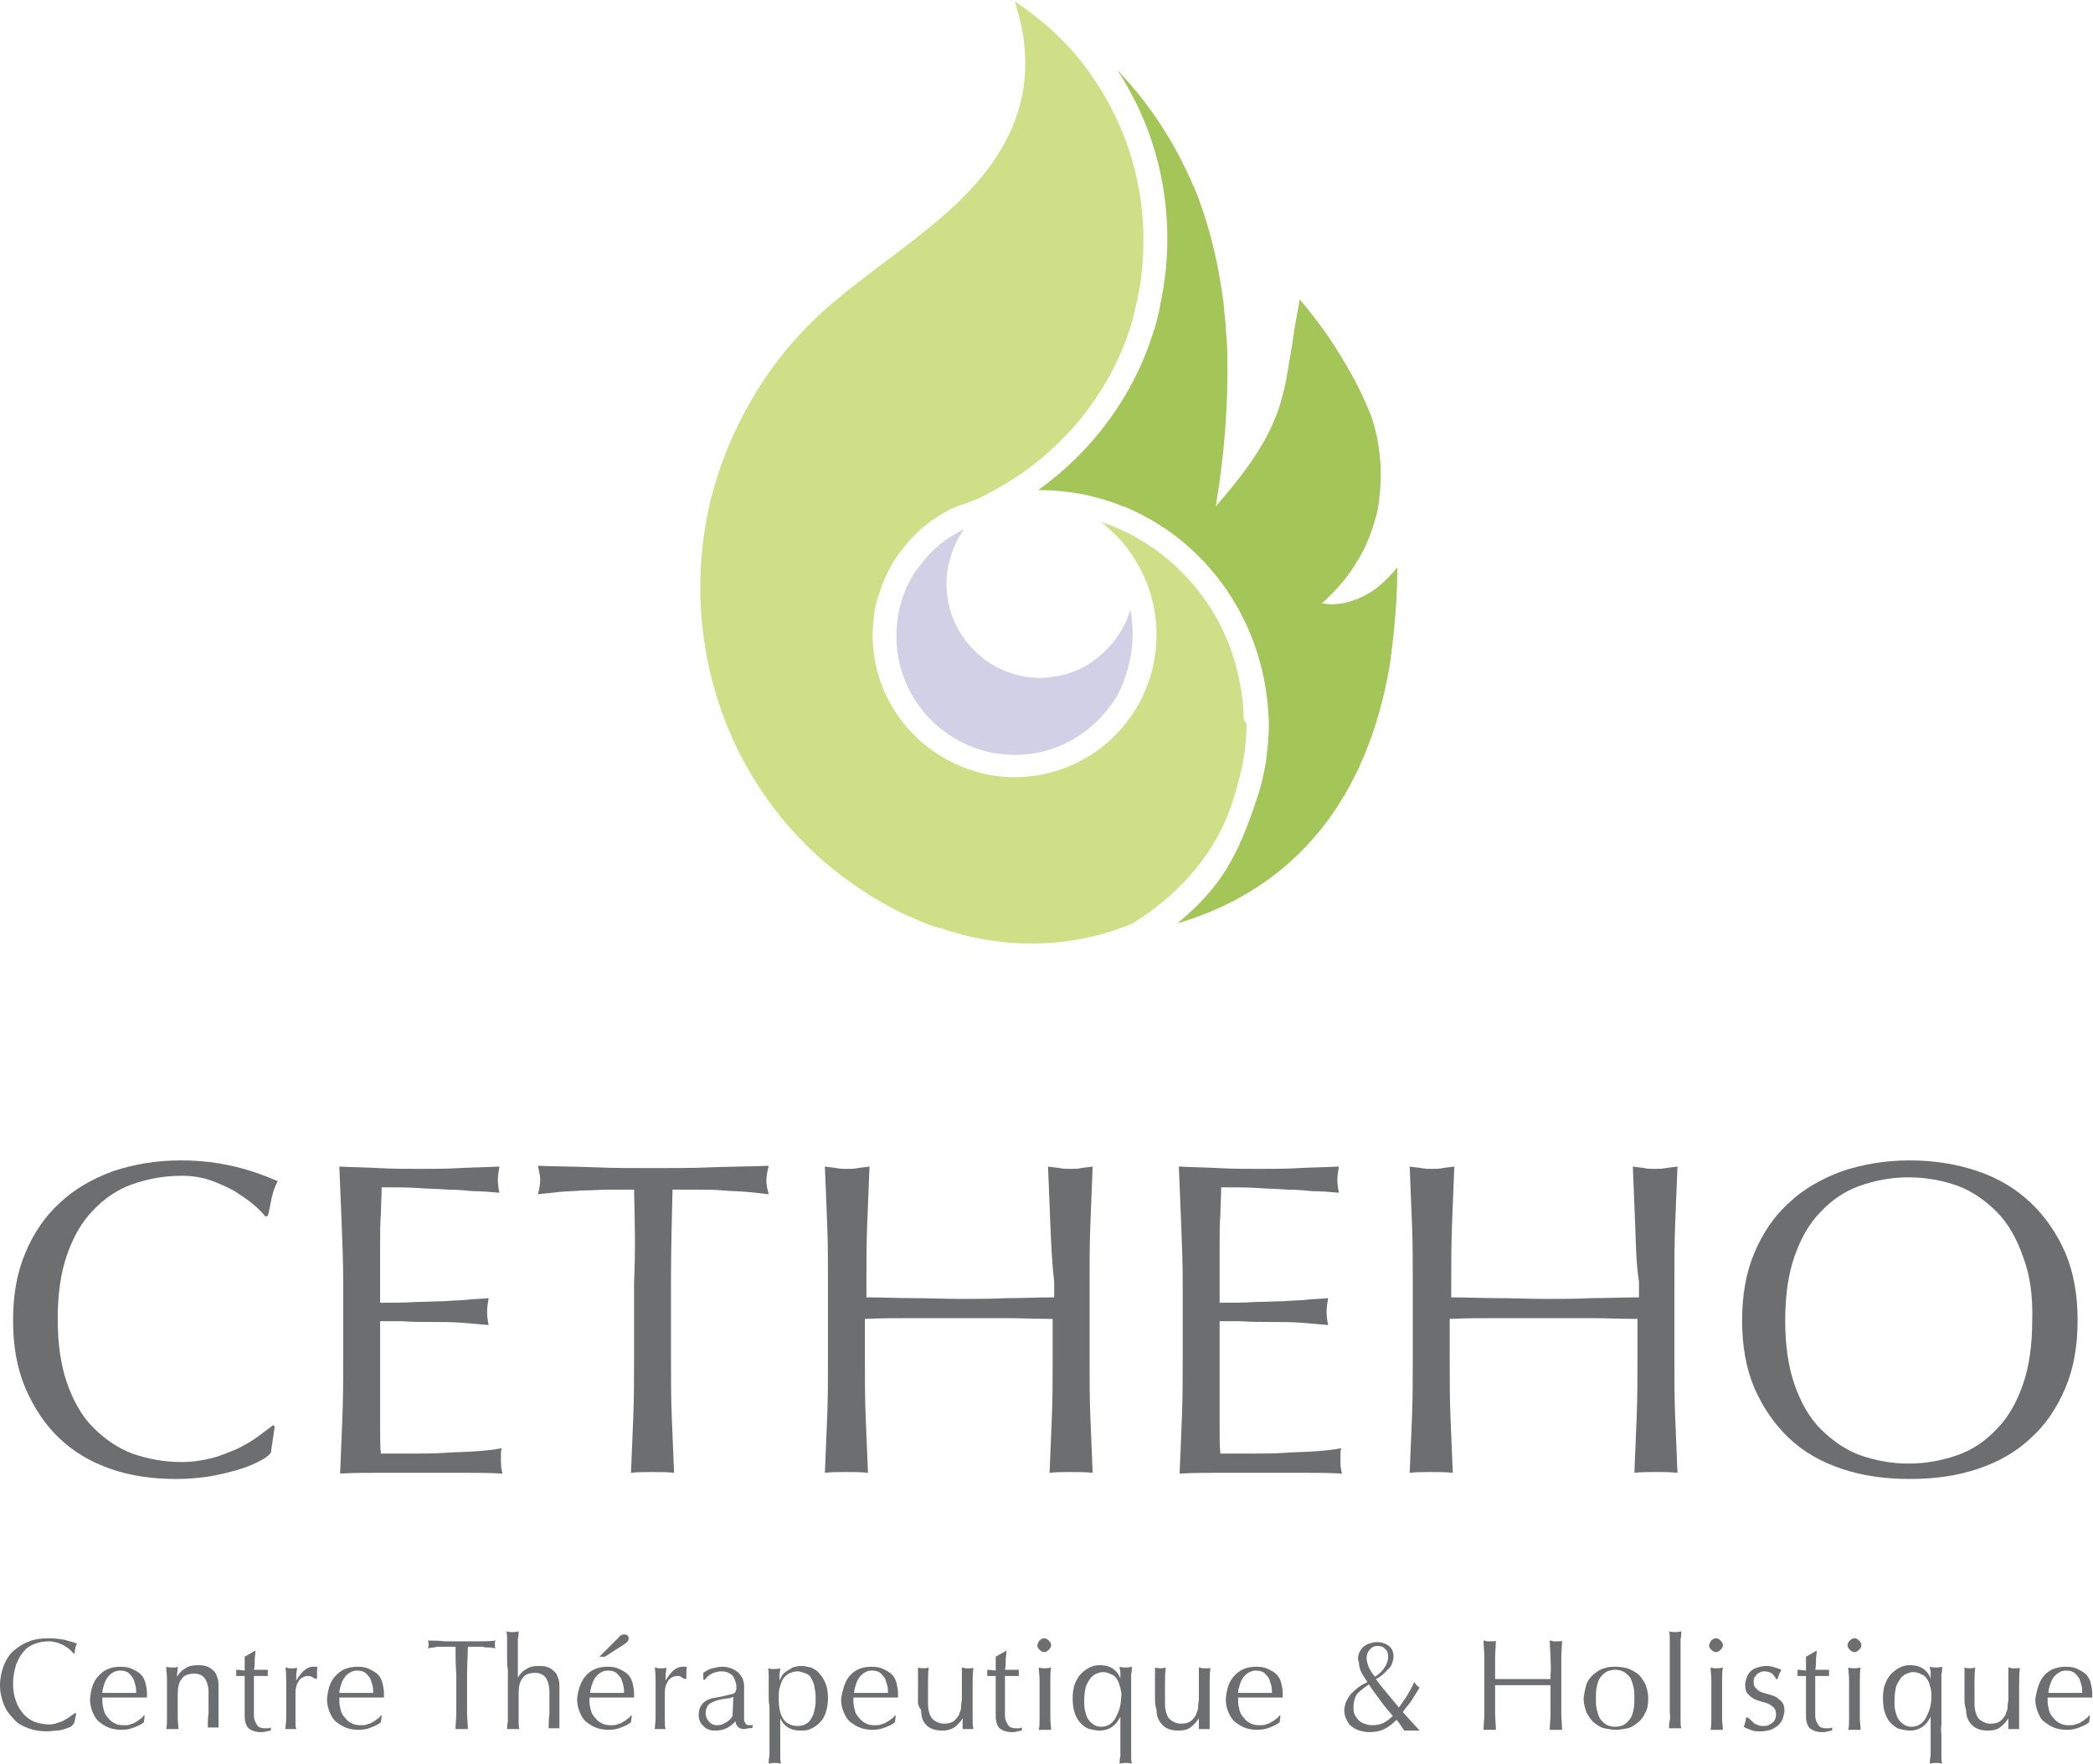 <?xml version="1.0" encoding="utf-8"?>
<!-- Generator: Adobe Illustrator 19.0.0, SVG Export Plug-In . SVG Version: 6.00 Build 0)  -->
<svg version="1.1" id="Calque_1" xmlns="http://www.w3.org/2000/svg" xmlns:xlink="http://www.w3.org/1999/xlink" x="0px" y="0px"
	 viewBox="0 0 272 229.2" style="enable-background:new 0 0 272 229.2;" xml:space="preserve">
<style type="text/css">
	.st0{fill:#6D6E70;}
	.st1{fill:#A4C659;}
	.st2{fill:#D2D0E7;}
	.st3{fill:#CFDF88;}
</style>
<g id="XMLID_392_">
	<g id="XMLID_607_">
		<path id="XMLID_608_" class="st0" d="M9.2,224.4c-0.2,0.1-0.5,0.2-0.8,0.3c-0.3,0.1-0.7,0.2-1,0.2C7,224.9,6.6,225,6.2,225
			c-0.9,0-1.7-0.1-2.5-0.4s-1.4-0.6-1.9-1.2c-0.5-0.5-1-1.1-1.3-1.9C0.2,220.8,0,219.9,0,219s0.2-1.8,0.5-2.6
			c0.3-0.7,0.7-1.4,1.3-1.9s1.2-0.9,2-1.2c0.8-0.3,1.6-0.4,2.6-0.4c0.7,0,1.4,0.1,2,0.2c0.6,0.2,1.2,0.3,1.6,0.5
			c-0.1,0.2-0.2,0.4-0.2,0.6c-0.1,0.3-0.1,0.5-0.1,0.7l-0.1,0c-0.1-0.1-0.3-0.3-0.5-0.5c-0.2-0.2-0.4-0.3-0.7-0.5
			c-0.3-0.2-0.6-0.3-0.9-0.4c-0.3-0.1-0.7-0.2-1.1-0.2c-0.7,0-1.3,0.1-1.8,0.3c-0.6,0.2-1.1,0.5-1.5,1c-0.4,0.4-0.7,1-1,1.7
			c-0.2,0.7-0.4,1.5-0.4,2.4c0,0.9,0.1,1.7,0.4,2.4c0.2,0.7,0.6,1.2,1,1.7c0.4,0.4,0.9,0.8,1.5,1c0.6,0.2,1.2,0.3,1.8,0.3
			c0.4,0,0.8-0.1,1.1-0.2c0.3-0.1,0.7-0.2,0.9-0.4c0.3-0.1,0.5-0.3,0.8-0.5s0.4-0.3,0.6-0.4l0.1,0.1l-0.2,1
			C9.6,224.1,9.4,224.2,9.2,224.4z"/>
		<path id="XMLID_610_" class="st0" d="M12.8,217.8c0.7-0.8,1.6-1.2,2.9-1.2c0.6,0,1.1,0.1,1.5,0.3c0.4,0.2,0.8,0.4,1.1,0.7
			c0.3,0.3,0.5,0.7,0.6,1.1c0.1,0.4,0.2,0.9,0.2,1.3c0,0.1,0,0.2,0,0.3c0,0.1,0,0.2,0,0.3c-0.6,0-1.2,0-1.8,0c-0.6,0-1.2,0-1.8,0
			c-0.4,0-0.7,0-1.1,0c-0.4,0-0.7,0-1.1,0c0,0.1,0,0.1,0,0.3v0.2c0,0.4,0.1,0.8,0.2,1.2c0.1,0.4,0.3,0.7,0.6,1
			c0.2,0.3,0.5,0.5,0.9,0.7c0.4,0.2,0.8,0.2,1.2,0.2c0.2,0,0.5,0,0.7-0.1c0.2-0.1,0.5-0.1,0.7-0.3c0.2-0.1,0.4-0.2,0.6-0.4
			c0.2-0.1,0.4-0.3,0.5-0.5l0.1,0.1l-0.1,0.8c-0.3,0.3-0.8,0.5-1.3,0.7c-0.5,0.2-1,0.3-1.6,0.3c-0.6,0-1.2-0.1-1.7-0.3
			c-0.5-0.2-0.9-0.5-1.3-0.8c-0.4-0.4-0.6-0.8-0.8-1.3c-0.2-0.5-0.3-1-0.3-1.6C11.8,219.6,12.1,218.5,12.8,217.8z M14.6,217.4
			c-0.3,0.2-0.5,0.4-0.7,0.7s-0.3,0.6-0.4,0.9c-0.1,0.3-0.2,0.7-0.2,1c0.3,0,0.7,0,1.1,0c0.4,0,0.7,0,1.1,0c0.4,0,0.7,0,1.1,0
			c0.4,0,0.8,0,1.1,0c0-0.3,0-0.6-0.1-1c-0.1-0.3-0.2-0.7-0.3-0.9c-0.2-0.3-0.4-0.5-0.6-0.7c-0.3-0.2-0.6-0.3-1.1-0.3
			C15.3,217.1,14.9,217.2,14.6,217.4z"/>
		<path id="XMLID_613_" class="st0" d="M26.6,218.1c-0.3-0.4-0.8-0.6-1.3-0.6c-0.8,0-1.4,0.2-1.7,0.7c-0.4,0.5-0.5,1.2-0.5,2v1.4
			c0,0.5,0,1,0,1.6c0,0.6,0.1,1.1,0.1,1.5c-0.3,0-0.5,0-0.8,0c-0.2,0-0.5,0-0.8,0c0.1-0.4,0.1-1,0.1-1.5c0-0.6,0-1.1,0-1.6v-1.8
			c0-0.5,0-1,0-1.6c0-0.6-0.1-1.1-0.1-1.6c0.3,0.1,0.6,0.1,0.8,0.1c0.1,0,0.2,0,0.3,0c0.1,0,0.2,0,0.4-0.1c0,0.4-0.1,0.9-0.1,1.3h0
			c0.3-0.5,0.7-0.9,1.1-1.1c0.4-0.3,1-0.4,1.6-0.4c0.3,0,0.6,0,1,0.1c0.3,0.1,0.6,0.2,0.9,0.5c0.3,0.2,0.5,0.5,0.6,0.9
			c0.2,0.4,0.2,0.9,0.2,1.4c0,0.5,0,1,0,1.5c0,0.5,0,1.1,0,1.6v1.1c0,0.2,0,0.4,0,0.5c0,0.2,0,0.3,0,0.5c-0.2,0-0.5,0-0.7,0
			c-0.2,0-0.5,0-0.7,0c0-0.6,0-1.2,0.1-1.8c0-0.6,0-1.3,0-1.9v-1C27.1,219.2,26.9,218.5,26.6,218.1z"/>
		<path id="XMLID_615_" class="st0" d="M33.2,214.5c0,0.4-0.1,0.8-0.1,1.3c0,0.4,0,0.8-0.1,1.2c0.1,0,0.4,0,0.7,0c0.3,0,0.7,0,1.1,0
			c0,0,0,0.1,0,0.2v0.2v0.2c0,0.1,0,0.1,0,0.2c-0.1,0-0.3,0-0.5,0c-0.2,0-0.3,0-0.5,0H33c0,0,0,0.2,0,0.5c0,0.3,0,0.7,0,1.1
			c0,0.4,0,0.9,0,1.4c0,0.5,0,0.9,0,1.3c0,0.3,0,0.6,0,0.9c0,0.3,0.1,0.6,0.2,0.8c0.1,0.2,0.2,0.4,0.4,0.6c0.2,0.1,0.4,0.2,0.8,0.2
			c0.1,0,0.2,0,0.4,0c0.2,0,0.3-0.1,0.4-0.1v0.4c-0.2,0-0.4,0.1-0.6,0.1c-0.2,0.1-0.5,0.1-0.7,0.1c-0.7,0-1.2-0.2-1.6-0.5
			c-0.3-0.3-0.5-0.9-0.5-1.5c0-0.3,0-0.6,0-1c0-0.4,0-0.7,0-1.2c0-0.4,0-0.9,0-1.4c0-0.5,0-1.1,0-1.7h-0.5c-0.1,0-0.2,0-0.3,0
			c-0.1,0-0.2,0-0.3,0c0-0.1,0-0.1,0-0.2c0-0.1,0-0.1,0-0.2c0-0.1,0-0.1,0-0.2c0-0.1,0-0.1,0-0.2c0.5,0,0.9,0.1,1.1,0.1
			c0-0.2,0-0.5,0-0.8c0-0.3,0-0.7,0-1L33.2,214.5L33.2,214.5z"/>
		<path id="XMLID_617_" class="st0" d="M40.5,217.9c-0.2-0.1-0.3-0.1-0.5-0.1c-0.3,0-0.5,0.1-0.7,0.2c-0.2,0.1-0.4,0.3-0.5,0.5
			c-0.1,0.2-0.3,0.5-0.3,0.7c-0.1,0.3-0.1,0.6-0.1,0.9v1.9c0,0.8,0,1.3,0,1.7s0,0.7,0.1,1c-0.2,0-0.4,0-0.7,0c-0.2,0-0.5,0-0.7,0
			c0-0.4,0.1-0.9,0.1-1.6c0-0.7,0-1.5,0-2.4v-0.5c0-0.4,0-0.9,0-1.5c0-0.6,0-1.2-0.1-2c0.1,0,0.2,0,0.4,0.1c0.1,0,0.2,0,0.4,0
			c0.1,0,0.2,0,0.3,0c0.1,0,0.2,0,0.4-0.1c0,0.4-0.1,0.7-0.1,1c0,0.2,0,0.5,0,0.7l0,0c0.7-1.2,1.4-1.8,2.2-1.8c0.1,0,0.2,0,0.3,0
			c0.1,0,0.2,0,0.3,0.1c-0.1,0.1-0.1,0.3-0.1,0.6c0,0.3,0,0.5,0,0.8l-0.1,0.1C40.8,218.1,40.7,218,40.5,217.9z"/>
		<path id="XMLID_619_" class="st0" d="M43.6,217.8c0.7-0.8,1.6-1.2,2.9-1.2c0.6,0,1.1,0.1,1.5,0.3c0.4,0.2,0.8,0.4,1.1,0.7
			c0.3,0.3,0.5,0.7,0.6,1.1s0.2,0.9,0.2,1.3c0,0.1,0,0.2,0,0.3c0,0.1,0,0.2,0,0.3c-0.6,0-1.2,0-1.8,0c-0.6,0-1.2,0-1.8,0
			c-0.4,0-0.7,0-1.1,0c-0.4,0-0.7,0-1.1,0c0,0.1,0,0.1,0,0.3v0.2c0,0.4,0.1,0.8,0.2,1.2c0.1,0.4,0.3,0.7,0.6,1
			c0.2,0.3,0.5,0.5,0.9,0.7c0.4,0.2,0.8,0.2,1.2,0.2c0.2,0,0.5,0,0.7-0.1c0.2-0.1,0.5-0.1,0.7-0.3c0.2-0.1,0.4-0.2,0.6-0.4
			c0.2-0.1,0.4-0.3,0.5-0.5l0.1,0.1l-0.1,0.8c-0.3,0.3-0.8,0.5-1.3,0.7c-0.5,0.2-1,0.3-1.6,0.3c-0.6,0-1.2-0.1-1.7-0.3
			s-0.9-0.5-1.3-0.8c-0.4-0.4-0.6-0.8-0.8-1.3c-0.2-0.5-0.3-1-0.3-1.6C42.6,219.6,42.9,218.5,43.6,217.8z M45.4,217.4
			c-0.3,0.2-0.5,0.4-0.7,0.7c-0.2,0.3-0.3,0.6-0.4,0.9c-0.1,0.3-0.2,0.7-0.2,1c0.3,0,0.7,0,1.1,0c0.4,0,0.7,0,1.1,0
			c0.4,0,0.7,0,1.1,0c0.4,0,0.8,0,1.1,0c0-0.3,0-0.6-0.1-1c-0.1-0.3-0.2-0.7-0.3-0.9c-0.2-0.3-0.4-0.5-0.6-0.7
			c-0.3-0.2-0.6-0.3-1.1-0.3C46.1,217.1,45.7,217.2,45.4,217.4z"/>
		<path id="XMLID_622_" class="st0" d="M59.2,214c-0.3,0-0.6,0-0.9,0c-0.3,0-0.6,0-1,0c-0.3,0-0.6,0-0.9,0.1c-0.3,0-0.6,0.1-0.8,0.1
			c0.1-0.2,0.1-0.4,0.1-0.5c0-0.1,0-0.3-0.1-0.5c0.7,0,1.5,0,2.2,0.1c0.7,0,1.4,0,2.2,0s1.5,0,2.2,0c0.7,0,1.4,0,2.2-0.1
			c-0.1,0.2-0.1,0.4-0.1,0.5c0,0.1,0,0.3,0.1,0.5c-0.2,0-0.5-0.1-0.8-0.1c-0.3,0-0.6,0-0.9-0.1c-0.3,0-0.6,0-1,0c-0.3,0-0.6,0-0.9,0
			c0,1.2-0.1,2.3-0.1,3.5v2.9c0,0.7,0,1.5,0,2.2c0,0.7,0.1,1.4,0.1,2.1c-0.3,0-0.5,0-0.8,0s-0.6,0-0.8,0c0-0.7,0.1-1.4,0.1-2.1
			c0-0.7,0-1.4,0-2.2v-2.9C59.2,216.4,59.2,215.2,59.2,214z"/>
		<path id="XMLID_624_" class="st0" d="M65.9,215.6c0-0.4,0-0.9,0-1.3c0-0.4,0-0.9,0-1.3c0-0.4,0-0.7-0.1-1c0.3,0.1,0.6,0.1,0.8,0.1
			c0.2,0,0.4,0,0.8-0.1c0,0.3,0,0.6-0.1,1c0,0.4,0,0.8,0,1.2c0,0.4,0,0.9,0,1.3c0,0.4,0,0.8,0,1.2v1.3h0c0.3-0.5,0.7-0.9,1.1-1.1
			c0.4-0.3,1-0.4,1.6-0.4c0.3,0,0.6,0,1,0.1c0.3,0.1,0.6,0.2,0.9,0.5c0.3,0.2,0.5,0.5,0.6,0.9c0.2,0.4,0.2,0.9,0.2,1.4
			c0,0.5,0,1,0,1.5c0,0.5,0,1.1,0,1.6v1.1c0,0.2,0,0.4,0,0.5s0,0.3,0,0.5c-0.2,0-0.5,0-0.7,0c-0.2,0-0.5,0-0.7,0
			c0-0.6,0-1.2,0.1-1.8c0-0.6,0-1.3,0-1.9v-1c0-0.8-0.2-1.5-0.5-1.9c-0.3-0.4-0.8-0.6-1.3-0.6c-0.8,0-1.4,0.2-1.7,0.7
			c-0.4,0.5-0.5,1.2-0.5,2c0,0.3,0,0.7,0,1.1s0,0.8,0,1.3s0,0.8,0,1.2c0,0.4,0,0.7,0.1,1c-0.3,0-0.5,0-0.8,0c-0.2,0-0.5,0-0.8,0
			c0-0.3,0-0.6,0.1-1c0-0.4,0-0.8,0-1.2c0-0.4,0-0.9,0-1.3c0-0.4,0-0.9,0-1.2v-3.1C65.9,216.5,65.9,216.1,65.9,215.6z"/>
		<path id="XMLID_626_" class="st0" d="M76.1,217.8c0.7-0.8,1.6-1.2,2.9-1.2c0.6,0,1.1,0.1,1.5,0.3c0.4,0.2,0.8,0.4,1.1,0.7
			c0.3,0.3,0.5,0.7,0.6,1.1c0.1,0.4,0.2,0.9,0.2,1.3c0,0.1,0,0.2,0,0.3c0,0.1,0,0.2,0,0.3c-0.6,0-1.2,0-1.8,0c-0.6,0-1.2,0-1.8,0
			c-0.4,0-0.7,0-1.1,0c-0.4,0-0.7,0-1.1,0c0,0.1,0,0.1,0,0.3v0.2c0,0.4,0.1,0.8,0.2,1.2c0.1,0.4,0.3,0.7,0.6,1
			c0.2,0.3,0.5,0.5,0.9,0.7c0.4,0.2,0.8,0.2,1.2,0.2c0.2,0,0.5,0,0.7-0.1c0.2-0.1,0.5-0.1,0.7-0.3c0.2-0.1,0.4-0.2,0.6-0.4
			c0.2-0.1,0.4-0.3,0.5-0.5l0.1,0.1l-0.1,0.8c-0.3,0.3-0.8,0.5-1.3,0.7c-0.5,0.2-1,0.3-1.6,0.3c-0.6,0-1.2-0.1-1.7-0.3
			s-0.9-0.5-1.3-0.8c-0.4-0.4-0.6-0.8-0.8-1.3c-0.2-0.5-0.3-1-0.3-1.6C75.1,219.6,75.5,218.5,76.1,217.8z M78,217.4
			c-0.3,0.2-0.5,0.4-0.7,0.7s-0.3,0.6-0.4,0.9c-0.1,0.3-0.2,0.7-0.2,1c0.3,0,0.7,0,1.1,0c0.4,0,0.7,0,1.1,0c0.4,0,0.7,0,1.1,0
			c0.4,0,0.8,0,1.1,0c0-0.3,0-0.6-0.1-1c-0.1-0.3-0.2-0.7-0.3-0.9c-0.2-0.3-0.4-0.5-0.6-0.7c-0.3-0.2-0.6-0.3-1.1-0.3
			C78.6,217.1,78.3,217.2,78,217.4z M81.1,212.4c0.1,0,0.2,0,0.4,0.1c0.1,0.1,0.2,0.2,0.2,0.4c0,0.2-0.1,0.4-0.2,0.5
			c-0.1,0.1-0.3,0.2-0.4,0.3l-2.5,1.6h-0.7l2.5-2.5C80.6,212.5,80.9,212.4,81.1,212.4z"/>
		<path id="XMLID_630_" class="st0" d="M88.5,217.9c-0.2-0.1-0.3-0.1-0.5-0.1c-0.3,0-0.5,0.1-0.7,0.2c-0.2,0.1-0.4,0.3-0.5,0.5
			c-0.1,0.2-0.3,0.5-0.3,0.7c-0.1,0.3-0.1,0.6-0.1,0.9v1.9c0,0.8,0,1.3,0,1.7s0,0.7,0.1,1c-0.2,0-0.4,0-0.7,0c-0.2,0-0.5,0-0.7,0
			c0-0.4,0.1-0.9,0.1-1.6c0-0.7,0-1.5,0-2.4v-0.5c0-0.4,0-0.9,0-1.5c0-0.6,0-1.2-0.1-2c0.1,0,0.2,0,0.4,0.1c0.1,0,0.2,0,0.4,0
			c0.1,0,0.2,0,0.3,0c0.1,0,0.2,0,0.4-0.1c0,0.4-0.1,0.7-0.1,1c0,0.2,0,0.5,0,0.7l0,0c0.7-1.2,1.4-1.8,2.2-1.8c0.1,0,0.2,0,0.3,0
			c0.1,0,0.2,0,0.3,0.1c-0.1,0.1-0.1,0.3-0.1,0.6c0,0.3,0,0.5,0,0.8l-0.1,0.1C88.7,218.1,88.6,218,88.5,217.9z"/>
		<path id="XMLID_632_" class="st0" d="M92.6,216.8c0.4-0.1,0.9-0.2,1.3-0.2c0.4,0,0.8,0.1,1.1,0.2c0.3,0.1,0.6,0.3,0.9,0.5
			c0.2,0.2,0.4,0.5,0.6,0.8c0.1,0.3,0.2,0.6,0.2,1c0,0.6,0,1.3,0,1.9s0,1.3,0,2c0,0.1,0,0.3,0,0.4c0,0.2,0,0.3,0.1,0.4
			c0,0.1,0.1,0.2,0.2,0.3c0.1,0.1,0.2,0.1,0.4,0.1c0.1,0,0.1,0,0.2,0c0.1,0,0.1,0,0.2-0.1v0.4c-0.1,0.1-0.3,0.1-0.5,0.1
			c-0.2,0-0.4,0.1-0.6,0.1c-0.4,0-0.6-0.1-0.8-0.3c-0.2-0.2-0.3-0.4-0.3-0.7c-0.4,0.4-0.8,0.7-1.2,0.9c-0.4,0.2-0.9,0.3-1.4,0.3
			c-0.3,0-0.6,0-0.8-0.1c-0.3-0.1-0.5-0.2-0.7-0.4c-0.2-0.2-0.4-0.4-0.5-0.6c-0.1-0.3-0.2-0.5-0.2-0.9c0-0.7,0.2-1.2,0.6-1.6
			c0.4-0.4,1-0.6,1.7-0.7c0.6-0.1,1.1-0.2,1.4-0.3c0.3-0.1,0.6-0.1,0.8-0.2c0.2-0.1,0.3-0.2,0.3-0.3c0-0.1,0.1-0.2,0.1-0.4
			c0-0.3,0-0.5-0.1-0.8c-0.1-0.3-0.2-0.5-0.3-0.7c-0.1-0.2-0.3-0.3-0.6-0.5c-0.2-0.1-0.5-0.2-0.9-0.2c-0.4,0-0.9,0.1-1.3,0.3
			c-0.4,0.2-0.7,0.5-0.9,0.8h-0.2v-0.9C91.7,217.2,92.1,216.9,92.6,216.8z M94.7,220.7c-0.3,0-0.5,0.1-0.8,0.1
			c-0.3,0.1-0.5,0.1-0.8,0.2c-0.3,0.1-0.5,0.2-0.7,0.3c-0.2,0.1-0.4,0.3-0.5,0.5c-0.1,0.2-0.2,0.5-0.2,0.8c0,0.5,0.2,0.9,0.5,1.2
			c0.3,0.3,0.6,0.4,1,0.4c0.4,0,0.8-0.1,1.2-0.4c0.4-0.2,0.6-0.5,0.8-0.8l0.1-2.5C95.1,220.6,94.9,220.7,94.7,220.7z"/>
		<path id="XMLID_636_" class="st0" d="M99.9,220.4c0-0.4,0-0.9,0-1.3c0-0.4,0-0.9,0-1.3c0-0.4,0-0.8-0.1-1c0.3,0.1,0.6,0.1,0.8,0.1
			c0.2,0,0.4,0,0.8-0.1c0,0.3-0.1,0.6-0.1,0.8c0,0.3,0,0.5,0,0.8h0c0.1-0.2,0.2-0.4,0.3-0.6c0.1-0.2,0.3-0.4,0.6-0.6
			s0.5-0.3,0.8-0.5c0.3-0.1,0.7-0.2,1.1-0.2c0.4,0,0.8,0.1,1.3,0.2c0.4,0.2,0.8,0.4,1.1,0.8c0.3,0.3,0.6,0.8,0.8,1.3
			c0.2,0.5,0.3,1.1,0.3,1.9c0,0.7-0.1,1.3-0.3,1.9s-0.5,1-0.8,1.3c-0.3,0.3-0.7,0.6-1.2,0.8c-0.4,0.2-0.9,0.2-1.3,0.2
			c-1.2,0-2.1-0.5-2.6-1.6h0v1.1c0,0.4,0,0.8,0,1.2c0,0.4,0,0.9,0,1.3c0,0.4,0,0.9,0,1.3c0,0.4,0,0.7,0.1,1
			c-0.3-0.1-0.6-0.1-0.8-0.1c-0.2,0-0.4,0-0.8,0.1c0-0.3,0-0.6,0.1-1c0-0.4,0-0.8,0-1.3c0-0.4,0-0.9,0-1.3c0-0.4,0-0.8,0-1.2v-2.7
			C99.9,221.3,99.9,220.8,99.9,220.4z M105.8,219c-0.1-0.4-0.3-0.8-0.5-1.1c-0.2-0.3-0.5-0.4-0.8-0.5c-0.3-0.1-0.6-0.2-0.8-0.2
			c-0.4,0-0.8,0.1-1.2,0.3c-0.3,0.2-0.6,0.4-0.8,0.8s-0.3,0.7-0.4,1.1c-0.1,0.4-0.1,0.9-0.1,1.4c0,2.3,0.8,3.5,2.5,3.5
			c0.4,0,0.8-0.1,1.1-0.3s0.5-0.4,0.7-0.8c0.2-0.3,0.3-0.7,0.4-1.2c0.1-0.4,0.1-0.9,0.1-1.4C106,220,105.9,219.5,105.8,219z"/>
		<path id="XMLID_639_" class="st0" d="M110.4,217.8c0.7-0.8,1.6-1.2,2.9-1.2c0.6,0,1.1,0.1,1.5,0.3c0.4,0.2,0.8,0.4,1.1,0.7
			c0.3,0.3,0.5,0.7,0.6,1.1c0.1,0.4,0.2,0.9,0.2,1.3c0,0.1,0,0.2,0,0.3c0,0.1,0,0.2,0,0.3c-0.6,0-1.2,0-1.8,0c-0.6,0-1.2,0-1.8,0
			c-0.4,0-0.7,0-1.1,0c-0.4,0-0.7,0-1.1,0c0,0.1,0,0.1,0,0.3v0.2c0,0.4,0.1,0.8,0.2,1.2c0.1,0.4,0.3,0.7,0.6,1
			c0.2,0.3,0.5,0.5,0.9,0.7c0.4,0.2,0.8,0.2,1.2,0.2c0.2,0,0.5,0,0.7-0.1c0.2-0.1,0.5-0.1,0.7-0.3c0.2-0.1,0.4-0.2,0.6-0.4
			c0.2-0.1,0.4-0.3,0.5-0.5l0.1,0.1l-0.1,0.8c-0.3,0.3-0.8,0.5-1.3,0.7c-0.5,0.2-1,0.3-1.6,0.3c-0.6,0-1.2-0.1-1.7-0.3
			s-0.9-0.5-1.3-0.8c-0.4-0.4-0.6-0.8-0.8-1.3c-0.2-0.5-0.3-1-0.3-1.6C109.5,219.6,109.8,218.5,110.4,217.8z M112.3,217.4
			c-0.3,0.2-0.5,0.4-0.7,0.7s-0.3,0.6-0.4,0.9c-0.1,0.3-0.2,0.7-0.2,1c0.3,0,0.7,0,1.1,0c0.4,0,0.7,0,1.1,0c0.4,0,0.7,0,1.1,0
			c0.4,0,0.8,0,1.1,0c0-0.3,0-0.6-0.1-1c-0.1-0.3-0.2-0.7-0.3-0.9c-0.2-0.3-0.4-0.5-0.6-0.7c-0.3-0.2-0.6-0.3-1.1-0.3
			C112.9,217.1,112.6,217.2,112.3,217.4z"/>
		<path id="XMLID_642_" class="st0" d="M119.3,220.7c0-0.4,0-0.8,0-1.3c0-0.4,0-0.8,0-1.3s0-0.9,0-1.4c0.3,0.1,0.5,0.1,0.7,0.1
			c0.2,0,0.4,0,0.7-0.1c-0.1,0.7-0.1,1.4-0.1,2.2c0,0.8,0,1.6,0,2.5c0,0.6,0.1,1,0.2,1.3c0.1,0.3,0.2,0.5,0.4,0.7
			c0.2,0.2,0.4,0.3,0.6,0.4c0.2,0.1,0.5,0.2,0.9,0.2c0.5,0,0.9-0.1,1.2-0.3c0.3-0.2,0.5-0.5,0.7-0.8c0.1-0.2,0.1-0.4,0.2-0.5
			c0-0.1,0.1-0.3,0.1-0.5c0-0.2,0-0.5,0.1-0.9c0-0.4,0-0.9,0-1.6v-1.4c0-0.2,0-0.5,0-0.7c0-0.2,0-0.4,0-0.6c0.1,0,0.2,0,0.4,0.1
			c0.1,0,0.2,0,0.4,0c0.1,0,0.2,0,0.4,0c0.1,0,0.2,0,0.3-0.1c-0.1,0.9-0.1,1.7-0.1,2.5s0,1.7,0,2.6c0,0.5,0,1,0,1.5s0,0.9,0.1,1.4
			c-0.2,0-0.4,0-0.7,0s-0.4,0-0.7,0c0-0.1,0-0.2,0-0.3c0-0.1,0-0.2,0-0.4v-0.7h0c-0.3,0.5-0.7,0.9-1.1,1.2c-0.5,0.3-1,0.4-1.5,0.4
			c-0.9,0-1.6-0.2-2.1-0.7c-0.5-0.5-0.7-1.1-0.7-2C119.2,221.6,119.3,221.1,119.3,220.7z"/>
		<path id="XMLID_644_" class="st0" d="M130.8,214.5c0,0.4-0.1,0.8-0.1,1.3c0,0.4,0,0.8-0.1,1.2c0.1,0,0.4,0,0.7,0
			c0.3,0,0.7,0,1.1,0c0,0,0,0.1,0,0.2v0.2v0.2c0,0.1,0,0.1,0,0.2c-0.1,0-0.3,0-0.5,0c-0.2,0-0.3,0-0.5,0h-0.8c0,0,0,0.2,0,0.5
			c0,0.3,0,0.7,0,1.1c0,0.4,0,0.9,0,1.4c0,0.5,0,0.9,0,1.3c0,0.3,0,0.6,0,0.9c0,0.3,0.1,0.6,0.2,0.8c0.1,0.2,0.2,0.4,0.4,0.6
			c0.2,0.1,0.4,0.2,0.8,0.2c0.1,0,0.2,0,0.4,0c0.2,0,0.3-0.1,0.4-0.1v0.4c-0.2,0-0.4,0.1-0.6,0.1c-0.2,0.1-0.5,0.1-0.7,0.1
			c-0.7,0-1.2-0.2-1.6-0.5c-0.3-0.3-0.5-0.9-0.5-1.5c0-0.3,0-0.6,0-1c0-0.4,0-0.7,0-1.2c0-0.4,0-0.9,0-1.4c0-0.5,0-1.1,0-1.7h-0.5
			c-0.1,0-0.2,0-0.3,0c-0.1,0-0.2,0-0.3,0c0-0.1,0-0.1,0-0.2c0-0.1,0-0.1,0-0.2c0-0.1,0-0.1,0-0.2c0-0.1,0-0.1,0-0.2
			c0.5,0,0.9,0.1,1.1,0.1c0-0.2,0-0.5,0-0.8c0-0.3,0-0.7,0-1L130.8,214.5L130.8,214.5z"/>
		<path id="XMLID_646_" class="st0" d="M135.1,213.2c0.2-0.2,0.4-0.3,0.6-0.3c0.2,0,0.4,0.1,0.6,0.3c0.2,0.2,0.3,0.4,0.3,0.6
			c0,0.2-0.1,0.4-0.3,0.6c-0.2,0.2-0.4,0.3-0.6,0.3c-0.2,0-0.4-0.1-0.6-0.3c-0.2-0.2-0.3-0.4-0.3-0.6
			C134.9,213.6,134.9,213.4,135.1,213.2z M135.1,218.3c0-0.6-0.1-1.1-0.1-1.6c0.3,0.1,0.6,0.1,0.8,0.1c0.2,0,0.4,0,0.8-0.1
			c-0.1,0.5-0.1,1-0.1,1.6c0,0.6,0,1.1,0,1.6v1.8c0,0.5,0,1,0,1.6c0,0.6,0.1,1.1,0.1,1.5c-0.3,0-0.5,0-0.8,0c-0.2,0-0.5,0-0.8,0
			c0.1-0.4,0.1-1,0.1-1.5c0-0.6,0-1.1,0-1.6v-1.8C135.1,219.4,135.1,218.9,135.1,218.3z"/>
		<path id="XMLID_653_" class="st0" d="M147,225.6c0,0.4,0,0.9,0,1.3c0,0.4,0,0.9,0,1.3c0,0.4,0,0.7,0.1,1c-0.3-0.1-0.6-0.1-0.8-0.1
			c-0.2,0-0.4,0-0.8,0.1c0-0.3,0-0.6,0.1-1c0-0.4,0-0.8,0-1.3c0-0.4,0-0.9,0-1.3c0-0.4,0-0.8,0-1.2v-1.3h0c-0.3,0.6-0.7,1.1-1.2,1.4
			c-0.5,0.3-1,0.4-1.5,0.4c-0.4,0-0.8-0.1-1.3-0.2c-0.4-0.1-0.8-0.4-1.1-0.7c-0.3-0.3-0.6-0.7-0.8-1.3c-0.2-0.5-0.3-1.2-0.3-2
			c0-0.7,0.1-1.4,0.3-1.9c0.2-0.5,0.5-1,0.8-1.3c0.3-0.3,0.7-0.6,1.1-0.8c0.4-0.2,0.8-0.3,1.3-0.3c0.8,0,1.4,0.2,1.8,0.5
			s0.8,0.8,0.9,1.3h0c0-0.3,0-0.5,0-0.8c0-0.3-0.1-0.5-0.1-0.8c0.3,0.1,0.6,0.1,0.8,0.1c0.2,0,0.4,0,0.8-0.1c0,0.3,0,0.6-0.1,1
			c0,0.4,0,0.8,0,1.3c0,0.4,0,0.9,0,1.3c0,0.4,0,0.9,0,1.2v2.7C147,224.7,147,225.1,147,225.6z M145.6,219.4
			c-0.1-0.4-0.2-0.8-0.4-1.1c-0.2-0.3-0.4-0.6-0.8-0.7c-0.3-0.2-0.7-0.3-1.1-0.3c-0.3,0-0.5,0.1-0.8,0.2s-0.5,0.3-0.8,0.6
			c-0.2,0.3-0.4,0.6-0.6,1.1c-0.1,0.5-0.2,1.1-0.2,1.8c0,0.5,0,0.9,0.1,1.3c0.1,0.4,0.2,0.8,0.4,1.1c0.2,0.3,0.4,0.5,0.7,0.7
			c0.3,0.2,0.6,0.3,1,0.3c0.4,0,0.8-0.1,1.1-0.3c0.3-0.2,0.6-0.5,0.8-0.9c0.2-0.4,0.4-0.8,0.5-1.2c0.1-0.4,0.2-0.9,0.2-1.4
			C145.8,220.2,145.7,219.8,145.6,219.4z"/>
		<path id="XMLID_657_" class="st0" d="M150.1,220.7c0-0.4,0-0.8,0-1.3c0-0.4,0-0.8,0-1.3c0-0.5,0-0.9,0-1.4
			c0.3,0.1,0.5,0.1,0.7,0.1c0.2,0,0.4,0,0.7-0.1c-0.1,0.7-0.1,1.4-0.1,2.2c0,0.8,0,1.6,0,2.5c0,0.6,0.1,1,0.2,1.3
			c0.1,0.3,0.2,0.5,0.4,0.7c0.2,0.2,0.4,0.3,0.6,0.4c0.2,0.1,0.5,0.2,0.9,0.2c0.5,0,0.9-0.1,1.2-0.3c0.3-0.2,0.5-0.5,0.7-0.8
			c0.1-0.2,0.1-0.4,0.2-0.5c0-0.1,0.1-0.3,0.1-0.5c0-0.2,0-0.5,0.1-0.9c0-0.4,0-0.9,0-1.6v-1.4c0-0.2,0-0.5,0-0.7c0-0.2,0-0.4,0-0.6
			c0.1,0,0.2,0,0.4,0.1c0.1,0,0.2,0,0.4,0c0.1,0,0.2,0,0.4,0c0.1,0,0.2,0,0.3-0.1c-0.1,0.9-0.1,1.7-0.1,2.5s0,1.7,0,2.6
			c0,0.5,0,1,0,1.5s0,0.9,0,1.4c-0.2,0-0.4,0-0.7,0c-0.2,0-0.4,0-0.7,0c0-0.1,0-0.2,0-0.3c0-0.1,0-0.2,0-0.4v-0.7h0
			c-0.3,0.5-0.7,0.9-1.1,1.2s-1,0.4-1.5,0.4c-0.9,0-1.6-0.2-2.1-0.7c-0.5-0.5-0.8-1.1-0.8-2C150.1,221.6,150.1,221.1,150.1,220.7z"
			/>
		<path id="XMLID_661_" class="st0" d="M160.4,217.8c0.7-0.8,1.6-1.2,2.9-1.2c0.6,0,1.1,0.1,1.5,0.3c0.4,0.2,0.8,0.4,1.1,0.7
			c0.3,0.3,0.5,0.7,0.6,1.1c0.1,0.4,0.2,0.9,0.2,1.3c0,0.1,0,0.2,0,0.3c0,0.1,0,0.2,0,0.3c-0.6,0-1.2,0-1.8,0c-0.6,0-1.2,0-1.8,0
			c-0.4,0-0.7,0-1.1,0c-0.4,0-0.7,0-1.1,0c0,0.1,0,0.1,0,0.3v0.2c0,0.4,0.1,0.8,0.2,1.2c0.1,0.4,0.3,0.7,0.6,1
			c0.2,0.3,0.5,0.5,0.9,0.7c0.4,0.2,0.8,0.2,1.2,0.2c0.2,0,0.5,0,0.7-0.1c0.2-0.1,0.5-0.1,0.7-0.3c0.2-0.1,0.4-0.2,0.6-0.4
			c0.2-0.1,0.4-0.3,0.5-0.5l0.1,0.1l-0.1,0.8c-0.3,0.3-0.8,0.5-1.3,0.7c-0.5,0.2-1,0.3-1.6,0.3c-0.6,0-1.2-0.1-1.7-0.3
			c-0.5-0.2-0.9-0.5-1.3-0.8c-0.4-0.4-0.6-0.8-0.8-1.3c-0.2-0.5-0.3-1-0.3-1.6C159.4,219.6,159.7,218.5,160.4,217.8z M162.2,217.4
			c-0.3,0.2-0.5,0.4-0.7,0.7s-0.3,0.6-0.4,0.9c-0.1,0.3-0.2,0.7-0.2,1c0.3,0,0.7,0,1.1,0c0.4,0,0.7,0,1.1,0c0.4,0,0.7,0,1.1,0
			c0.4,0,0.8,0,1.1,0c0-0.3,0-0.6-0.1-1c-0.1-0.3-0.2-0.7-0.3-0.9c-0.2-0.3-0.4-0.5-0.6-0.7c-0.3-0.2-0.6-0.3-1.1-0.3
			C162.9,217.1,162.5,217.2,162.2,217.4z"/>
		<path id="XMLID_666_" class="st0" d="M176.6,214.9c0.1-0.3,0.3-0.6,0.5-0.8s0.5-0.4,0.8-0.5c0.3-0.1,0.7-0.2,1-0.2
			c0.7,0,1.2,0.2,1.6,0.5c0.4,0.3,0.6,0.8,0.6,1.4c0,0.3-0.1,0.6-0.2,0.9c-0.1,0.3-0.3,0.6-0.6,0.8c-0.2,0.3-0.5,0.5-0.7,0.7
			c-0.3,0.2-0.5,0.4-0.8,0.5c0.5,0.7,1,1.3,1.5,1.9c0.5,0.6,1,1.2,1.5,1.8c0.4-0.6,0.8-1.1,1.1-1.6c0.3-0.5,0.6-1.1,0.9-1.7
			c0.1,0.1,0.2,0.3,0.3,0.4c0.1,0.1,0.2,0.2,0.4,0.3c-0.3,0.5-0.7,1.1-1,1.6c-0.3,0.5-0.8,1-1.2,1.6l2.2,2.4c-0.2,0-0.4,0-0.5,0
			c-0.2,0-0.4,0-0.5,0c-0.2,0-0.3,0-0.5,0c-0.2,0-0.3,0-0.5,0c-0.1-0.1-0.2-0.3-0.4-0.6c-0.2-0.3-0.4-0.5-0.6-0.8
			c-0.5,0.5-1,0.9-1.6,1.2s-1.3,0.4-2,0.4c-0.4,0-0.9-0.1-1.2-0.2c-0.4-0.1-0.7-0.3-1-0.5c-0.3-0.2-0.5-0.5-0.7-0.9
			c-0.2-0.4-0.3-0.8-0.3-1.2c0-0.4,0.1-0.7,0.2-1.1c0.2-0.4,0.4-0.7,0.6-1c0.3-0.3,0.6-0.6,1-0.9c0.4-0.3,0.8-0.5,1.2-0.7
			c-0.3-0.5-0.6-0.9-0.8-1.3c-0.2-0.4-0.3-0.9-0.3-1.3C176.4,215.6,176.5,215.2,176.6,214.9z M176,222.7c0.1,0.3,0.3,0.5,0.5,0.8
			c0.2,0.2,0.5,0.4,0.8,0.5c0.3,0.1,0.6,0.2,1,0.2c0.6,0,1.1-0.1,1.5-0.3c0.4-0.2,0.8-0.5,1.2-0.9c-0.6-0.7-1.1-1.3-1.6-2
			c-0.5-0.7-1-1.3-1.5-2.1c-0.6,0.4-1.1,0.8-1.5,1.2c-0.3,0.4-0.5,1-0.5,1.7C175.9,222.2,175.9,222.5,176,222.7z M180,214.3
			c-0.2-0.3-0.6-0.4-1-0.4c-0.4,0-0.8,0.2-1,0.5c-0.3,0.3-0.4,0.7-0.4,1.1c0,0.3,0.1,0.7,0.3,1.2c0.2,0.4,0.5,0.9,0.8,1.2
			c0.6-0.4,1-0.8,1.3-1.3c0.3-0.5,0.4-0.9,0.4-1.4C180.4,214.9,180.3,214.5,180,214.3z"/>
		<path id="XMLID_671_" class="st0" d="M201.5,215.4c0-0.7-0.1-1.4-0.1-2.2c0.1,0,0.3,0,0.4,0.1c0.1,0,0.3,0,0.4,0
			c0.1,0,0.3,0,0.4,0c0.1,0,0.3,0,0.4-0.1c0,0.7-0.1,1.5-0.1,2.2c0,0.7,0,1.4,0,2.2v2.9c0,0.7,0,1.5,0,2.2c0,0.7,0.1,1.4,0.1,2.1
			c-0.3,0-0.5,0-0.8,0c-0.3,0-0.6,0-0.8,0c0-0.7,0.1-1.4,0.1-2.1c0-0.7,0-1.4,0-2.2v-1.5c-0.6,0-1.2,0-1.8,0c-0.6,0-1.2,0-1.8,0
			c-0.6,0-1.2,0-1.8,0c-0.6,0-1.2,0-1.8,0v1.5c0,0.7,0,1.5,0,2.2c0,0.7,0.1,1.4,0.1,2.1c-0.3,0-0.5,0-0.8,0c-0.3,0-0.6,0-0.8,0
			c0-0.7,0.1-1.4,0.1-2.1c0-0.7,0-1.4,0-2.2v-2.9c0-0.7,0-1.5,0-2.2c0-0.7-0.1-1.4-0.1-2.2c0.1,0,0.3,0,0.4,0.1c0.1,0,0.3,0,0.4,0
			c0.1,0,0.3,0,0.4,0c0.1,0,0.3,0,0.4-0.1c0,0.7-0.1,1.5-0.1,2.2c0,0.7,0,1.4,0,2.2v0.6c0.6,0,1.2,0,1.8,0c0.6,0,1.2,0,1.8,0
			c0.6,0,1.2,0,1.8,0c0.6,0,1.2,0,1.8,0v-0.6C201.6,216.8,201.5,216.1,201.5,215.4z"/>
		<path id="XMLID_673_" class="st0" d="M206.2,218.8c0.2-0.5,0.6-1,1-1.3c0.4-0.3,0.8-0.6,1.3-0.7c0.5-0.2,1-0.2,1.5-0.2
			c0.5,0,1,0.1,1.5,0.2c0.5,0.2,0.9,0.4,1.3,0.7c0.4,0.3,0.7,0.8,1,1.3c0.2,0.5,0.4,1.2,0.4,1.9c0,0.8-0.1,1.4-0.4,1.9
			c-0.2,0.5-0.6,1-1,1.3c-0.4,0.3-0.8,0.6-1.3,0.7c-0.5,0.1-1,0.2-1.5,0.2c-0.5,0-1-0.1-1.5-0.2c-0.5-0.1-0.9-0.4-1.3-0.7
			c-0.4-0.3-0.7-0.8-1-1.3c-0.2-0.5-0.4-1.2-0.4-1.9C205.9,220,206,219.4,206.2,218.8z M207.5,222.1c0.1,0.4,0.2,0.8,0.4,1.2
			c0.2,0.3,0.5,0.6,0.8,0.8c0.3,0.2,0.8,0.3,1.2,0.3s0.9-0.1,1.2-0.3c0.3-0.2,0.6-0.5,0.8-0.8c0.2-0.3,0.3-0.7,0.4-1.2
			c0.1-0.4,0.1-0.9,0.1-1.4s0-0.9-0.1-1.4c-0.1-0.4-0.2-0.8-0.4-1.2c-0.2-0.3-0.5-0.6-0.8-0.8c-0.3-0.2-0.8-0.3-1.2-0.3
			s-0.9,0.1-1.2,0.3c-0.3,0.2-0.6,0.5-0.8,0.8c-0.2,0.3-0.3,0.7-0.4,1.2c-0.1,0.4-0.1,0.9-0.1,1.4S207.4,221.7,207.5,222.1z"/>
		<path id="XMLID_676_" class="st0" d="M217,215.6c0-0.4,0-0.9,0-1.3c0-0.4,0-0.9,0-1.3c0-0.4,0-0.7-0.1-1c0.3,0.1,0.6,0.1,0.8,0.1
			c0.2,0,0.4,0,0.8-0.1c0,0.3,0,0.6-0.1,1c0,0.4,0,0.8,0,1.3c0,0.4,0,0.9,0,1.3c0,0.4,0,0.9,0,1.2v3.1c0,0.4,0,0.8,0,1.2
			c0,0.4,0,0.9,0,1.3c0,0.4,0,0.9,0,1.2c0,0.4,0,0.7,0.1,1c-0.3,0-0.5,0-0.8,0c-0.2,0-0.5,0-0.8,0c0-0.3,0-0.6,0.1-1s0-0.8,0-1.2
			c0-0.4,0-0.9,0-1.3c0-0.4,0-0.9,0-1.2v-3.1C217,216.5,217,216.1,217,215.6z"/>
		<path id="XMLID_678_" class="st0" d="M222.4,213.2c0.2-0.2,0.4-0.3,0.6-0.3c0.2,0,0.4,0.1,0.6,0.3c0.2,0.2,0.3,0.4,0.3,0.6
			c0,0.2-0.1,0.4-0.3,0.6c-0.2,0.2-0.4,0.3-0.6,0.3c-0.2,0-0.4-0.1-0.6-0.3c-0.2-0.2-0.3-0.4-0.3-0.6
			C222.2,213.6,222.2,213.4,222.4,213.2z M222.4,218.3c0-0.6-0.1-1.1-0.1-1.6c0.3,0.1,0.6,0.1,0.8,0.1c0.2,0,0.4,0,0.8-0.1
			c-0.1,0.5-0.1,1-0.1,1.6c0,0.6,0,1.1,0,1.6v1.8c0,0.5,0,1,0,1.6c0,0.6,0.1,1.1,0.1,1.5c-0.3,0-0.5,0-0.8,0c-0.2,0-0.5,0-0.8,0
			c0.1-0.4,0.1-1,0.1-1.5c0-0.6,0-1.1,0-1.6v-1.8C222.4,219.4,222.4,218.9,222.4,218.3z"/>
		<path id="XMLID_681_" class="st0" d="M227.5,223.5c0.1,0.1,0.3,0.3,0.4,0.4s0.3,0.2,0.6,0.3c0.2,0.1,0.4,0.1,0.7,0.1
			c0.2,0,0.4,0,0.6-0.1c0.2-0.1,0.4-0.2,0.5-0.3c0.2-0.1,0.3-0.3,0.4-0.5c0.1-0.2,0.1-0.4,0.1-0.7c0-0.3-0.1-0.6-0.3-0.8
			s-0.4-0.3-0.7-0.5c-0.3-0.1-0.6-0.2-1-0.3c-0.3-0.1-0.7-0.2-1-0.4c-0.3-0.2-0.5-0.4-0.7-0.6c-0.2-0.3-0.3-0.6-0.3-1.1
			c0-0.4,0.1-0.7,0.2-1c0.1-0.3,0.3-0.6,0.5-0.8c0.2-0.2,0.5-0.4,0.9-0.5c0.3-0.1,0.7-0.2,1.2-0.2c0.4,0,0.8,0.1,1.1,0.2
			c0.3,0.1,0.6,0.2,0.8,0.3c-0.1,0.2-0.2,0.4-0.3,0.6c-0.1,0.2-0.1,0.4-0.2,0.6h-0.2c-0.1-0.3-0.3-0.5-0.5-0.7
			c-0.3-0.2-0.6-0.3-1-0.3c-0.2,0-0.3,0-0.5,0.1c-0.2,0.1-0.3,0.1-0.5,0.3c-0.1,0.1-0.2,0.3-0.3,0.4c-0.1,0.2-0.1,0.4-0.1,0.6
			c0,0.4,0.1,0.6,0.3,0.8c0.2,0.2,0.4,0.4,0.7,0.5c0.3,0.1,0.6,0.2,1,0.3c0.3,0.1,0.7,0.2,1,0.4c0.3,0.2,0.5,0.4,0.7,0.6
			c0.2,0.3,0.3,0.6,0.3,1.1c0,0.3-0.1,0.6-0.2,1c-0.1,0.3-0.3,0.6-0.6,0.9c-0.3,0.3-0.6,0.4-1,0.6c-0.4,0.1-0.8,0.2-1.3,0.2
			c-0.5,0-0.9,0-1.3-0.2c-0.3-0.1-0.6-0.2-0.9-0.4c0.1-0.1,0.1-0.3,0.2-0.6c0.1-0.3,0.1-0.5,0.1-0.6h0.2
			C227.3,223.3,227.4,223.4,227.5,223.5z"/>
		<path id="XMLID_683_" class="st0" d="M236.1,214.5c0,0.4-0.1,0.8-0.1,1.3c0,0.4,0,0.8-0.1,1.2c0.1,0,0.4,0,0.7,0
			c0.3,0,0.7,0,1.1,0c0,0,0,0.1,0,0.2v0.2v0.2c0,0.1,0,0.1,0,0.2c-0.1,0-0.3,0-0.5,0c-0.2,0-0.3,0-0.5,0h-0.8c0,0,0,0.2,0,0.5
			c0,0.3,0,0.7,0,1.1c0,0.4,0,0.9,0,1.4c0,0.5,0,0.9,0,1.3c0,0.3,0,0.6,0,0.9c0,0.3,0.1,0.6,0.2,0.8c0.1,0.2,0.2,0.4,0.4,0.6
			c0.2,0.1,0.4,0.2,0.8,0.2c0.1,0,0.2,0,0.4,0c0.2,0,0.3-0.1,0.4-0.1v0.4c-0.2,0-0.4,0.1-0.6,0.1c-0.2,0.1-0.5,0.1-0.7,0.1
			c-0.7,0-1.2-0.2-1.6-0.5c-0.3-0.3-0.5-0.9-0.5-1.5c0-0.3,0-0.6,0-1c0-0.4,0-0.7,0-1.2c0-0.4,0-0.9,0-1.4c0-0.5,0-1.1,0-1.7h-0.5
			c-0.1,0-0.2,0-0.3,0c-0.1,0-0.2,0-0.3,0c0-0.1,0-0.1,0-0.2c0-0.1,0-0.1,0-0.2c0-0.1,0-0.1,0-0.2c0-0.1,0-0.1,0-0.2
			c0.5,0,0.9,0.1,1.1,0.1c0-0.2,0-0.5,0-0.8c0-0.3,0-0.7,0-1L236.1,214.5L236.1,214.5z"/>
		<path id="XMLID_685_" class="st0" d="M240.4,213.2c0.2-0.2,0.4-0.3,0.6-0.3c0.2,0,0.4,0.1,0.6,0.3c0.2,0.2,0.3,0.4,0.3,0.6
			c0,0.2-0.1,0.4-0.3,0.6c-0.2,0.2-0.4,0.3-0.6,0.3c-0.2,0-0.4-0.1-0.6-0.3c-0.2-0.2-0.3-0.4-0.3-0.6
			C240.1,213.6,240.2,213.4,240.4,213.2z M240.3,218.3c0-0.6-0.1-1.1-0.1-1.6c0.3,0.1,0.6,0.1,0.8,0.1c0.2,0,0.4,0,0.8-0.1
			c-0.1,0.5-0.1,1-0.1,1.6c0,0.6,0,1.1,0,1.6v1.8c0,0.5,0,1,0,1.6c0,0.6,0.1,1.1,0.1,1.5c-0.3,0-0.5,0-0.8,0c-0.2,0-0.5,0-0.8,0
			c0.1-0.4,0.1-1,0.1-1.5c0-0.6,0-1.1,0-1.6v-1.8C240.3,219.4,240.3,218.9,240.3,218.3z"/>
		<path id="XMLID_688_" class="st0" d="M252.3,225.6c0,0.4,0,0.9,0,1.3c0,0.4,0,0.9,0,1.3c0,0.4,0,0.7,0.1,1
			c-0.3-0.1-0.6-0.1-0.8-0.1c-0.2,0-0.4,0-0.8,0.1c0-0.3,0-0.6,0.1-1c0-0.4,0-0.8,0-1.3c0-0.4,0-0.9,0-1.3c0-0.4,0-0.8,0-1.2v-1.3h0
			c-0.3,0.6-0.7,1.1-1.2,1.4c-0.5,0.3-1,0.4-1.5,0.4c-0.4,0-0.8-0.1-1.3-0.2c-0.4-0.1-0.8-0.4-1.1-0.7c-0.3-0.3-0.6-0.7-0.8-1.3
			c-0.2-0.5-0.3-1.2-0.3-2c0-0.7,0.1-1.4,0.3-1.9c0.2-0.5,0.5-1,0.8-1.3c0.3-0.3,0.7-0.6,1.1-0.8c0.4-0.2,0.8-0.3,1.3-0.3
			c0.8,0,1.4,0.2,1.8,0.5s0.8,0.8,0.9,1.3h0c0-0.3,0-0.5,0-0.8c0-0.3-0.1-0.5-0.1-0.8c0.3,0.1,0.6,0.1,0.8,0.1c0.2,0,0.4,0,0.8-0.1
			c0,0.3,0,0.6-0.1,1c0,0.4,0,0.8,0,1.3c0,0.4,0,0.9,0,1.3c0,0.4,0,0.9,0,1.2v2.7C252.2,224.7,252.3,225.1,252.3,225.6z
			 M250.9,219.4c-0.1-0.4-0.2-0.8-0.4-1.1c-0.2-0.3-0.4-0.6-0.8-0.7c-0.3-0.2-0.7-0.3-1.1-0.3c-0.3,0-0.5,0.1-0.8,0.2
			s-0.5,0.3-0.8,0.6c-0.2,0.3-0.4,0.6-0.6,1.1c-0.1,0.5-0.2,1.1-0.2,1.8c0,0.5,0,0.9,0.1,1.3c0.1,0.4,0.2,0.8,0.4,1.1
			c0.2,0.3,0.4,0.5,0.7,0.7c0.3,0.2,0.6,0.3,1,0.3c0.4,0,0.8-0.1,1.1-0.3c0.3-0.2,0.6-0.5,0.8-0.9c0.2-0.4,0.4-0.8,0.5-1.2
			c0.1-0.4,0.2-0.9,0.2-1.4C251,220.2,251,219.8,250.9,219.4z"/>
		<path id="XMLID_691_" class="st0" d="M255.3,220.7c0-0.4,0-0.8,0-1.3c0-0.4,0-0.8,0-1.3c0-0.5,0-0.9,0-1.4
			c0.3,0.1,0.5,0.1,0.7,0.1c0.2,0,0.4,0,0.7-0.1c-0.1,0.7-0.1,1.4-0.1,2.2c0,0.8,0,1.6,0,2.5c0,0.6,0.1,1,0.2,1.3
			c0.1,0.3,0.2,0.5,0.4,0.7c0.2,0.2,0.4,0.3,0.6,0.4c0.2,0.1,0.5,0.2,0.9,0.2c0.5,0,0.9-0.1,1.2-0.3c0.3-0.2,0.5-0.5,0.7-0.8
			c0.1-0.2,0.1-0.4,0.2-0.5c0-0.1,0.1-0.3,0.1-0.5c0-0.2,0-0.5,0.1-0.9c0-0.4,0-0.9,0-1.6v-1.4c0-0.2,0-0.5,0-0.7c0-0.2,0-0.4,0-0.6
			c0.1,0,0.2,0,0.4,0.1c0.1,0,0.2,0,0.4,0c0.1,0,0.2,0,0.4,0c0.1,0,0.2,0,0.3-0.1c-0.1,0.9-0.1,1.7-0.1,2.5c0,0.8,0,1.7,0,2.6
			c0,0.5,0,1,0,1.5c0,0.5,0,0.9,0,1.4c-0.2,0-0.4,0-0.7,0c-0.2,0-0.4,0-0.7,0c0-0.1,0-0.2,0-0.3c0-0.1,0-0.2,0-0.4v-0.7h0
			c-0.3,0.5-0.7,0.9-1.1,1.2s-1,0.4-1.5,0.4c-0.9,0-1.6-0.2-2.1-0.7c-0.5-0.5-0.8-1.1-0.8-2C255.3,221.6,255.3,221.1,255.3,220.7z"
			/>
		<path id="XMLID_693_" class="st0" d="M265.6,217.8c0.7-0.8,1.6-1.2,2.9-1.2c0.6,0,1.1,0.1,1.5,0.3c0.4,0.2,0.8,0.4,1.1,0.7
			c0.3,0.3,0.5,0.7,0.6,1.1s0.2,0.9,0.2,1.3c0,0.1,0,0.2,0,0.3c0,0.1,0,0.2,0,0.3c-0.6,0-1.2,0-1.8,0c-0.6,0-1.2,0-1.8,0
			c-0.4,0-0.7,0-1.1,0c-0.4,0-0.7,0-1.1,0c0,0.1,0,0.1,0,0.3v0.2c0,0.4,0.1,0.8,0.2,1.2c0.1,0.4,0.3,0.7,0.6,1
			c0.2,0.3,0.5,0.5,0.9,0.7c0.4,0.2,0.8,0.2,1.2,0.2c0.2,0,0.5,0,0.7-0.1c0.2-0.1,0.5-0.1,0.7-0.3c0.2-0.1,0.4-0.2,0.6-0.4
			c0.2-0.1,0.4-0.3,0.5-0.5l0.1,0.1l-0.1,0.8c-0.3,0.3-0.8,0.5-1.3,0.7c-0.5,0.2-1,0.3-1.6,0.3c-0.6,0-1.2-0.1-1.7-0.3
			c-0.5-0.2-0.9-0.5-1.3-0.8s-0.6-0.8-0.8-1.3c-0.2-0.5-0.3-1-0.3-1.6C264.7,219.6,265,218.5,265.6,217.8z M267.5,217.4
			c-0.3,0.2-0.5,0.4-0.7,0.7c-0.2,0.3-0.3,0.6-0.4,0.9c-0.1,0.3-0.2,0.7-0.2,1c0.3,0,0.7,0,1.1,0c0.4,0,0.7,0,1.1,0
			c0.4,0,0.7,0,1.1,0c0.4,0,0.8,0,1.1,0c0-0.3,0-0.6-0.1-1c-0.1-0.3-0.2-0.7-0.3-0.9c-0.2-0.3-0.4-0.5-0.6-0.7
			c-0.3-0.2-0.6-0.3-1.1-0.3C268.1,217.1,267.8,217.2,267.5,217.4z"/>
	</g>
	<g id="XMLID_580_">
		<g id="XMLID_116_">
			<path id="XMLID_130_" class="st0" d="M33.3,190.1c-0.8,0.4-1.7,0.7-2.7,1c-1.1,0.3-2.3,0.6-3.6,0.8c-1.3,0.2-2.7,0.3-4.1,0.3
				c-3.1,0-5.9-0.4-8.5-1.3c-2.6-0.9-4.8-2.2-6.7-4c-1.9-1.8-3.3-4-4.4-6.5c-1.1-2.6-1.6-5.5-1.6-8.8c0-3.3,0.5-6.2,1.6-8.8
				c1.1-2.6,2.6-4.8,4.5-6.5c1.9-1.8,4.2-3.1,6.9-4.1c2.7-0.9,5.6-1.4,8.8-1.4c2.6,0,4.9,0.3,7,0.8c2.1,0.5,4,1.2,5.6,1.9
				c-0.3,0.5-0.6,1.3-0.8,2.2c-0.2,0.9-0.3,1.7-0.5,2.3l-0.3,0.1c-0.4-0.5-0.9-1-1.6-1.6c-0.7-0.6-1.5-1.1-2.4-1.7
				c-0.9-0.5-2-1-3.1-1.4c-1.2-0.4-2.4-0.6-3.8-0.6c-2.3,0-4.4,0.4-6.4,1.1c-2,0.7-3.7,1.9-5.1,3.4c-1.5,1.5-2.6,3.5-3.4,5.8
				c-0.8,2.3-1.2,5.1-1.2,8.3c0,3.2,0.4,6,1.2,8.3c0.8,2.3,1.9,4.3,3.4,5.8c1.5,1.5,3.2,2.7,5.1,3.4c2,0.7,4.1,1.1,6.4,1.1
				c1.4,0,2.7-0.2,3.9-0.5c1.2-0.3,2.3-0.8,3.3-1.2c1-0.5,1.9-1,2.7-1.6c0.8-0.6,1.5-1.1,2-1.5l0.2,0.2l-0.5,3.4
				C34.7,189.4,34.1,189.7,33.3,190.1z"/>
			<path id="XMLID_128_" class="st0" d="M44.4,159c-0.1-2.5-0.2-5-0.3-7.4c1.7,0.1,3.5,0.1,5.2,0.2c1.7,0.1,3.5,0.1,5.2,0.1
				c1.7,0,3.5,0,5.2-0.1c1.7-0.1,3.4-0.1,5.2-0.2c-0.1,0.6-0.2,1.2-0.2,1.7c0,0.6,0.1,1.2,0.2,1.7c-1.2-0.1-2.4-0.2-3.4-0.2
				c-1-0.1-2.1-0.2-3.3-0.2c-1.1-0.1-2.4-0.1-3.7-0.2c-1.4-0.1-3-0.1-4.9-0.1c0,1.2-0.1,2.4-0.1,3.5c-0.1,1.1-0.1,2.4-0.1,3.8
				c0,1.5,0,3,0,4.4c0,1.4,0,2.5,0,3.3c1.7,0,3.2,0,4.6-0.1c1.4,0,2.6-0.1,3.7-0.1c1.1-0.1,2.2-0.1,3.1-0.2c0.9-0.1,1.8-0.1,2.7-0.2
				c-0.1,0.6-0.2,1.2-0.2,1.8c0,0.6,0.1,1.2,0.2,1.7c-1-0.1-2.2-0.2-3.5-0.3c-1.3-0.1-2.7-0.1-4-0.1c-1.3,0-2.6,0-3.8-0.1
				c-1.2,0-2.1,0-2.8,0c0,0.3,0,0.7,0,1.1c0,0.4,0,0.9,0,1.5v2.3v3.5c0,2.2,0,4,0,5.5c0,1.4,0,2.5,0.1,3.3c1.3,0,2.6,0,4.1,0
				c1.5,0,2.9,0,4.3-0.1c1.4-0.1,2.7-0.1,4-0.2c1.3-0.1,2.4-0.2,3.3-0.4c-0.1,0.3-0.1,0.6-0.1,0.9c0,0.3,0,0.6,0,0.9
				c0,0.6,0.1,1.1,0.2,1.5c-1.7-0.1-3.5-0.1-5.2-0.1c-1.7,0-3.5,0-5.3,0s-3.5,0-5.3,0s-3.5,0-5.3,0.1c0.1-2.5,0.2-4.9,0.3-7.4
				c0.1-2.5,0.1-5,0.1-7.5v-10C44.6,164,44.5,161.5,44.4,159z"/>
			<path id="XMLID_126_" class="st0" d="M82.4,154.6c-1,0-2.1,0-3.2,0c-1.1,0-2.2,0.1-3.3,0.1c-1.1,0.1-2.2,0.1-3.2,0.2
				c-1,0.1-1.9,0.2-2.8,0.3c0.2-0.7,0.3-1.3,0.3-1.9c0-0.4-0.1-1-0.3-1.8c2.6,0.1,5.1,0.1,7.5,0.2c2.4,0.1,4.9,0.1,7.5,0.1
				c2.6,0,5.1,0,7.5-0.1c2.4-0.1,4.9-0.1,7.5-0.2c-0.2,0.8-0.3,1.4-0.3,1.9c0,0.5,0.1,1.1,0.3,1.8c-0.8-0.1-1.7-0.2-2.8-0.3
				c-1-0.1-2.1-0.1-3.2-0.2c-1.1-0.1-2.2-0.1-3.3-0.1c-1.1,0-2.2,0-3.2,0c-0.1,4-0.2,8-0.2,12v10c0,2.6,0,5.1,0.1,7.5
				c0.1,2.5,0.2,4.9,0.3,7.3c-0.9-0.1-1.8-0.1-2.8-0.1s-2,0-2.8,0.1c0.1-2.4,0.2-4.8,0.3-7.3c0.1-2.5,0.1-5,0.1-7.5v-10
				C82.6,162.6,82.5,158.6,82.4,154.6z"/>
			<path id="XMLID_124_" class="st0" d="M136.5,159.1c-0.1-2.5-0.2-5-0.3-7.5c0.5,0.1,1,0.1,1.5,0.2c0.5,0.1,0.9,0.1,1.4,0.1
				c0.5,0,0.9,0,1.4-0.1c0.5-0.1,0.9-0.1,1.5-0.2c-0.1,2.6-0.2,5.1-0.3,7.5c-0.1,2.5-0.1,5-0.1,7.5v10c0,2.6,0,5.1,0.1,7.5
				c0.1,2.5,0.2,4.9,0.3,7.3c-0.9-0.1-1.8-0.1-2.8-0.1c-1,0-2,0-2.8,0.1c0.1-2.4,0.2-4.8,0.3-7.3c0.1-2.5,0.1-5,0.1-7.5v-5.2
				c-2.1,0-4.1-0.1-6.1-0.1c-2,0-4,0-6.1,0c-2.1,0-4.1,0-6.1,0c-2,0-4,0-6.1,0.1v5.2c0,2.6,0,5.1,0.1,7.5c0.1,2.5,0.2,4.9,0.3,7.3
				c-0.9-0.1-1.8-0.1-2.8-0.1c-1,0-2,0-2.8,0.1c0.1-2.4,0.2-4.8,0.3-7.3c0.1-2.5,0.1-5,0.1-7.5v-10c0-2.6,0-5.1-0.1-7.5
				c-0.1-2.5-0.2-5-0.3-7.5c0.5,0.1,1,0.1,1.5,0.2c0.5,0.1,0.9,0.1,1.4,0.1c0.5,0,0.9,0,1.4-0.1c0.5-0.1,0.9-0.1,1.5-0.2
				c-0.1,2.6-0.2,5.1-0.3,7.5c-0.1,2.5-0.1,5-0.1,7.5v2c2.1,0,4.1,0.1,6.1,0.1c2,0,4,0.1,6.1,0.1c2.1,0,4.1,0,6.1-0.1
				c2,0,4-0.1,6.1-0.1v-2C136.7,164,136.6,161.5,136.5,159.1z"/>
			<path id="XMLID_122_" class="st0" d="M153.5,159c-0.1-2.5-0.2-5-0.3-7.4c1.7,0.1,3.5,0.1,5.2,0.2c1.7,0.1,3.5,0.1,5.2,0.1
				s3.5,0,5.2-0.1c1.7-0.1,3.4-0.1,5.2-0.2c-0.1,0.6-0.2,1.2-0.2,1.7c0,0.6,0.1,1.2,0.2,1.7c-1.2-0.1-2.4-0.2-3.4-0.2
				c-1-0.1-2.1-0.2-3.3-0.2c-1.1-0.1-2.4-0.1-3.7-0.2c-1.4-0.1-3-0.1-4.9-0.1c0,1.2-0.1,2.4-0.1,3.5c-0.1,1.1-0.1,2.4-0.1,3.8
				c0,1.5,0,3,0,4.4c0,1.4,0,2.5,0,3.3c1.7,0,3.2,0,4.6-0.1c1.4,0,2.6-0.1,3.7-0.1c1.1-0.1,2.2-0.1,3.1-0.2c0.9-0.1,1.8-0.1,2.7-0.2
				c-0.1,0.6-0.2,1.2-0.2,1.8c0,0.6,0.1,1.2,0.2,1.7c-1-0.1-2.2-0.2-3.5-0.3c-1.3-0.1-2.7-0.1-4-0.1c-1.3,0-2.6,0-3.8-0.1
				c-1.2,0-2.1,0-2.8,0c0,0.3,0,0.7,0,1.1c0,0.4,0,0.9,0,1.5v2.3v3.5c0,2.2,0,4,0,5.5c0,1.4,0,2.5,0.1,3.3c1.3,0,2.6,0,4.1,0
				c1.5,0,2.9,0,4.3-0.1c1.4-0.1,2.7-0.1,4-0.2c1.3-0.1,2.4-0.2,3.3-0.4c-0.1,0.3-0.1,0.6-0.1,0.9c0,0.3,0,0.6,0,0.9
				c0,0.6,0.1,1.1,0.2,1.5c-1.7-0.1-3.5-0.1-5.2-0.1c-1.7,0-3.5,0-5.3,0c-1.8,0-3.5,0-5.3,0s-3.5,0-5.3,0.1c0.1-2.5,0.2-4.9,0.3-7.4
				c0.1-2.5,0.1-5,0.1-7.5v-10C153.7,164,153.6,161.5,153.5,159z"/>
			<path id="XMLID_120_" class="st0" d="M212.5,159.1c-0.1-2.5-0.2-5-0.3-7.5c0.5,0.1,1,0.1,1.5,0.2c0.5,0.1,0.9,0.1,1.4,0.1
				c0.5,0,0.9,0,1.4-0.1c0.5-0.1,0.9-0.1,1.5-0.2c-0.1,2.6-0.2,5.1-0.3,7.5c-0.1,2.5-0.1,5-0.1,7.5v10c0,2.6,0,5.1,0.1,7.5
				c0.1,2.5,0.2,4.9,0.3,7.3c-0.9-0.1-1.8-0.1-2.8-0.1c-1,0-2,0-2.8,0.1c0.1-2.4,0.2-4.8,0.3-7.3c0.1-2.5,0.1-5,0.1-7.5v-5.2
				c-2.1,0-4.1-0.1-6.1-0.1c-2,0-4,0-6.1,0s-4.1,0-6.1,0c-2,0-4,0-6.1,0.1v5.2c0,2.6,0,5.1,0.1,7.5c0.1,2.5,0.2,4.9,0.3,7.3
				c-0.9-0.1-1.8-0.1-2.8-0.1s-2,0-2.8,0.1c0.1-2.4,0.2-4.8,0.3-7.3c0.1-2.5,0.1-5,0.1-7.5v-10c0-2.6,0-5.1-0.1-7.5
				c-0.1-2.5-0.2-5-0.3-7.5c0.5,0.1,1,0.1,1.5,0.2c0.5,0.1,0.9,0.1,1.4,0.1c0.5,0,0.9,0,1.4-0.1c0.5-0.1,0.9-0.1,1.5-0.2
				c-0.1,2.6-0.2,5.1-0.3,7.5c-0.1,2.5-0.1,5-0.1,7.5v2c2.1,0,4.1,0.1,6.1,0.1c2,0,4,0.1,6.1,0.1s4.1,0,6.1-0.1c2,0,4-0.1,6.1-0.1
				v-2C212.6,164,212.6,161.5,212.5,159.1z"/>
			<path id="XMLID_117_" class="st0" d="M228,162.8c1.1-2.6,2.6-4.8,4.5-6.5c1.9-1.8,4.2-3.1,6.9-4.1c2.7-0.9,5.6-1.4,8.8-1.4
				c3.2,0,6.2,0.5,8.8,1.4c2.7,0.9,5,2.3,6.9,4.1c1.9,1.8,3.4,4,4.5,6.5c1.1,2.6,1.6,5.5,1.6,8.8c0,3.3-0.5,6.2-1.6,8.8
				c-1.1,2.6-2.6,4.8-4.5,6.5c-1.9,1.8-4.2,3.1-6.9,4c-2.7,0.9-5.6,1.3-8.8,1.3c-3.2,0-6.1-0.4-8.8-1.3c-2.7-0.9-5-2.2-6.9-4
				c-1.9-1.8-3.4-4-4.5-6.5c-1.1-2.6-1.6-5.5-1.6-8.8C226.4,168.3,226.9,165.4,228,162.8z M262.9,163.3c-0.8-2.3-1.9-4.3-3.4-5.8
				c-1.5-1.5-3.2-2.7-5.1-3.4c-2-0.7-4.1-1.1-6.4-1.1c-2.2,0-4.3,0.4-6.3,1.1c-2,0.7-3.7,1.9-5.1,3.4c-1.5,1.5-2.6,3.5-3.4,5.8
				c-0.8,2.3-1.2,5.1-1.2,8.3c0,3.2,0.4,6,1.2,8.3c0.8,2.3,1.9,4.3,3.4,5.8c1.5,1.5,3.2,2.7,5.1,3.4c2,0.7,4.1,1.1,6.3,1.1
				c2.3,0,4.4-0.4,6.4-1.1c2-0.7,3.7-1.9,5.1-3.4c1.5-1.5,2.6-3.5,3.4-5.8c0.8-2.3,1.2-5.1,1.2-8.3
				C264.2,168.4,263.8,165.6,262.9,163.3z"/>
		</g>
	</g>
	<g id="XMLID_375_">
		<path id="XMLID_379_" class="st1" d="M181.6,73.7c-0.7,0.9-1.5,1.7-2.2,2.3c-0.9,0.8-1.8,1.3-2.7,1.7c-0.2,0.1-0.4,0.2-0.5,0.2
			c-2.5,1-4.4,0.5-4.4,0.5c2-1.8,3.5-3.6,4.6-5.5c1.2-1.9,1.9-3.9,2.4-5.7c0.4-1.4,0.5-2.8,0.6-4.1c0.3-5.2-1.2-9-1.2-9v0
			c-0.9-2.3-2-4.6-3.4-6.9c-1.6-2.8-3.6-5.6-5.9-8.3c-0.2,1.2-0.4,2.3-0.6,3.4c-0.2,1.1-0.3,2.2-0.5,3.2c-0.1,0.8-0.3,1.6-0.4,2.4
			c-0.2,1.2-0.4,2.3-0.7,3.4c-0.2,0.8-0.4,1.5-0.7,2.3c-1.6,4.4-4.6,8.3-8,12.2c1.1-6.6,1.6-12.9,1.5-19c0-0.2,0-0.4,0-0.6
			c0-1.2-0.1-2.3-0.2-3.5c0-0.1,0-0.2,0-0.3c-0.1-1.1-0.2-2.1-0.3-3.1c-0.6-4.6-1.6-9.1-3.2-13.4c0-0.1-0.1-0.2-0.1-0.3
			c-0.2-0.4-0.3-0.8-0.5-1.2c0-0.1,0-0.1-0.1-0.2c-2.3-5.4-5.5-10.5-9.9-15.1c1,1.5,1.8,3,2.6,4.6c2.5,5.2,3.9,11.1,3.9,17.3
			c0,2.9-0.3,5.7-0.9,8.5c0,0.2-0.1,0.4-0.1,0.6c-0.2,0.9-0.4,1.8-0.7,2.7c0,0.1-0.1,0.2-0.1,0.3c-2.6,8.4-8,15.6-15,20.6
			c0.1,0,0.2,0,0.3,0c0.2,0,0.4,0,0.6,0c2.5,0.1,4.9,0.4,7.2,1.1c1.2,0.3,2.4,0.8,3.5,1.2c9.3,4,16.1,12.6,17.9,23
			c0.2,1,0.3,2.1,0.4,3.1c0,0.6,0.1,1.3,0.1,1.9c0,1.8-0.2,3.5-0.4,5.1c-0.3,1.6-0.6,3.1-1.1,4.5c-2.5,7.5-4.5,11.5-10.4,16.4
			c15.6-4.6,24.7-16.5,27.6-33.5C181.2,82.2,181.6,77.9,181.6,73.7C181.6,73.7,181.6,73.7,181.6,73.7z"/>
		<path id="XMLID_378_" class="st2" d="M147.2,82.4c0-1.1-0.1-2.2-0.3-3.2c-0.8,2.7-2.5,5-4.7,6.6c-0.2,0.2-0.5,0.3-0.7,0.5
			c-1,0.6-2.1,1.1-3.3,1.4c-1,0.2-2,0.4-3,0.4c-6.7,0-12.2-5.5-12.2-12.2c0-0.9,0.1-1.9,0.3-2.7c0.2-0.7,0.4-1.3,0.6-1.9
			c0.2-0.4,0.3-0.7,0.5-1.1c0.3-0.5,0.5-0.9,0.9-1.4c0,0,0,0,0,0c0,0,0,0,0,0c-0.1,0-0.1,0.1-0.2,0.1c-0.1,0-0.2,0.1-0.3,0.1
			c0.1,0,0.1,0,0.2-0.1c-0.7,0.4-1.4,0.8-2,1.2c-1.1,0.8-2.1,1.7-3,2.8c-0.4,0.5-0.8,1.1-1.2,1.6c-1.5,2.4-2.3,5.2-2.3,8.2
			c0,8.5,6.9,15.4,15.4,15.4c5.2,0,9.7-2.6,12.5-6.5c0.6-0.8,1.1-1.7,1.5-2.7C146.7,86.8,147.2,84.7,147.2,82.4
			C147.2,82.4,147.2,82.4,147.2,82.4z"/>
		<path id="XMLID_376_" class="st3" d="M161.6,92.9c0-1-0.1-2.1-0.3-3.1c-1.4-9.7-7.8-17.7-16.4-21.3c-0.5-0.2-1.1-0.4-1.6-0.6
			c0,0,0,0,0,0c-0.1,0-0.2-0.1-0.3-0.1c0.1,0.1,0.2,0.1,0.3,0.2c0.3,0.2,0.5,0.4,0.8,0.7c0.9,0.8,1.8,1.7,2.5,2.7
			c2.3,3.1,3.7,6.9,3.7,11.1c0,2.6-0.5,5-1.5,7.3c-0.4,1-0.9,1.9-1.5,2.8c-3.3,5.1-9,8.4-15.5,8.4c-1.8,0-3.6-0.3-5.2-0.8
			c-7.6-2.3-13.2-9.3-13.2-17.7c0-0.9,0.1-1.8,0.2-2.7c0.1-0.9,0.3-1.7,0.6-2.5c0.6-1.9,1.4-3.6,2.5-5.2c0.4-0.5,0.8-1,1.2-1.5
			c0.3-0.4,0.7-0.8,1-1.1c1.4-1.4,3.1-2.6,5-3.5c0.7-0.3,1.5-0.5,2.2-0.8c0.2-0.1,0.3-0.1,0.5-0.2c0.6-0.2,1.1-0.5,1.7-0.8
			c1.1-0.6,2.2-1.2,3.3-1.9c6.7-4.3,12-10.7,14.8-18.3c0.1-0.4,0.3-0.8,0.4-1.2c0.3-0.8,0.5-1.6,0.7-2.5c0-0.2,0.1-0.4,0.1-0.5
			c0.7-2.8,1-5.7,1-8.7c0-8.3-2.8-16-7.4-22.2c-1.5-2.1-3.3-3.9-5.2-5.6c-1.3-1.1-2.7-2.2-4.1-3.1c0.2,0.7,0.4,1.5,0.6,2.2
			c0.3,1.1,0.5,2.2,0.6,3.3c0.9,8.2-2.6,14.8-8.5,20.5c-5,4.8-11,8.6-16.3,13.1c-5,4.2-8.8,9.1-11.6,14.4c-0.6,1.1-1.1,2.2-1.6,3.3
			c-0.9,2-1.6,4-2.2,6c-0.3,1-0.6,2-0.8,3.1c-4.4,20.4,4.6,42.6,25.4,52.7c0.5,0.2,0.9,0.4,1.4,0.6c1.1,0.5,2.3,1,3.5,1.3
			c-0.1-0.1-0.3-0.2-0.4-0.3c0.2,0.1,0.3,0.2,0.5,0.3c8.3,2.8,17.1,2.5,24.7-0.7c11.7-7.3,13.2-16.8,13.7-18.3
			c0.7-2.4,1.1-5,1.1-7.7C161.6,93.6,161.6,93.3,161.6,92.9z"/>
	</g>
</g>
</svg>
